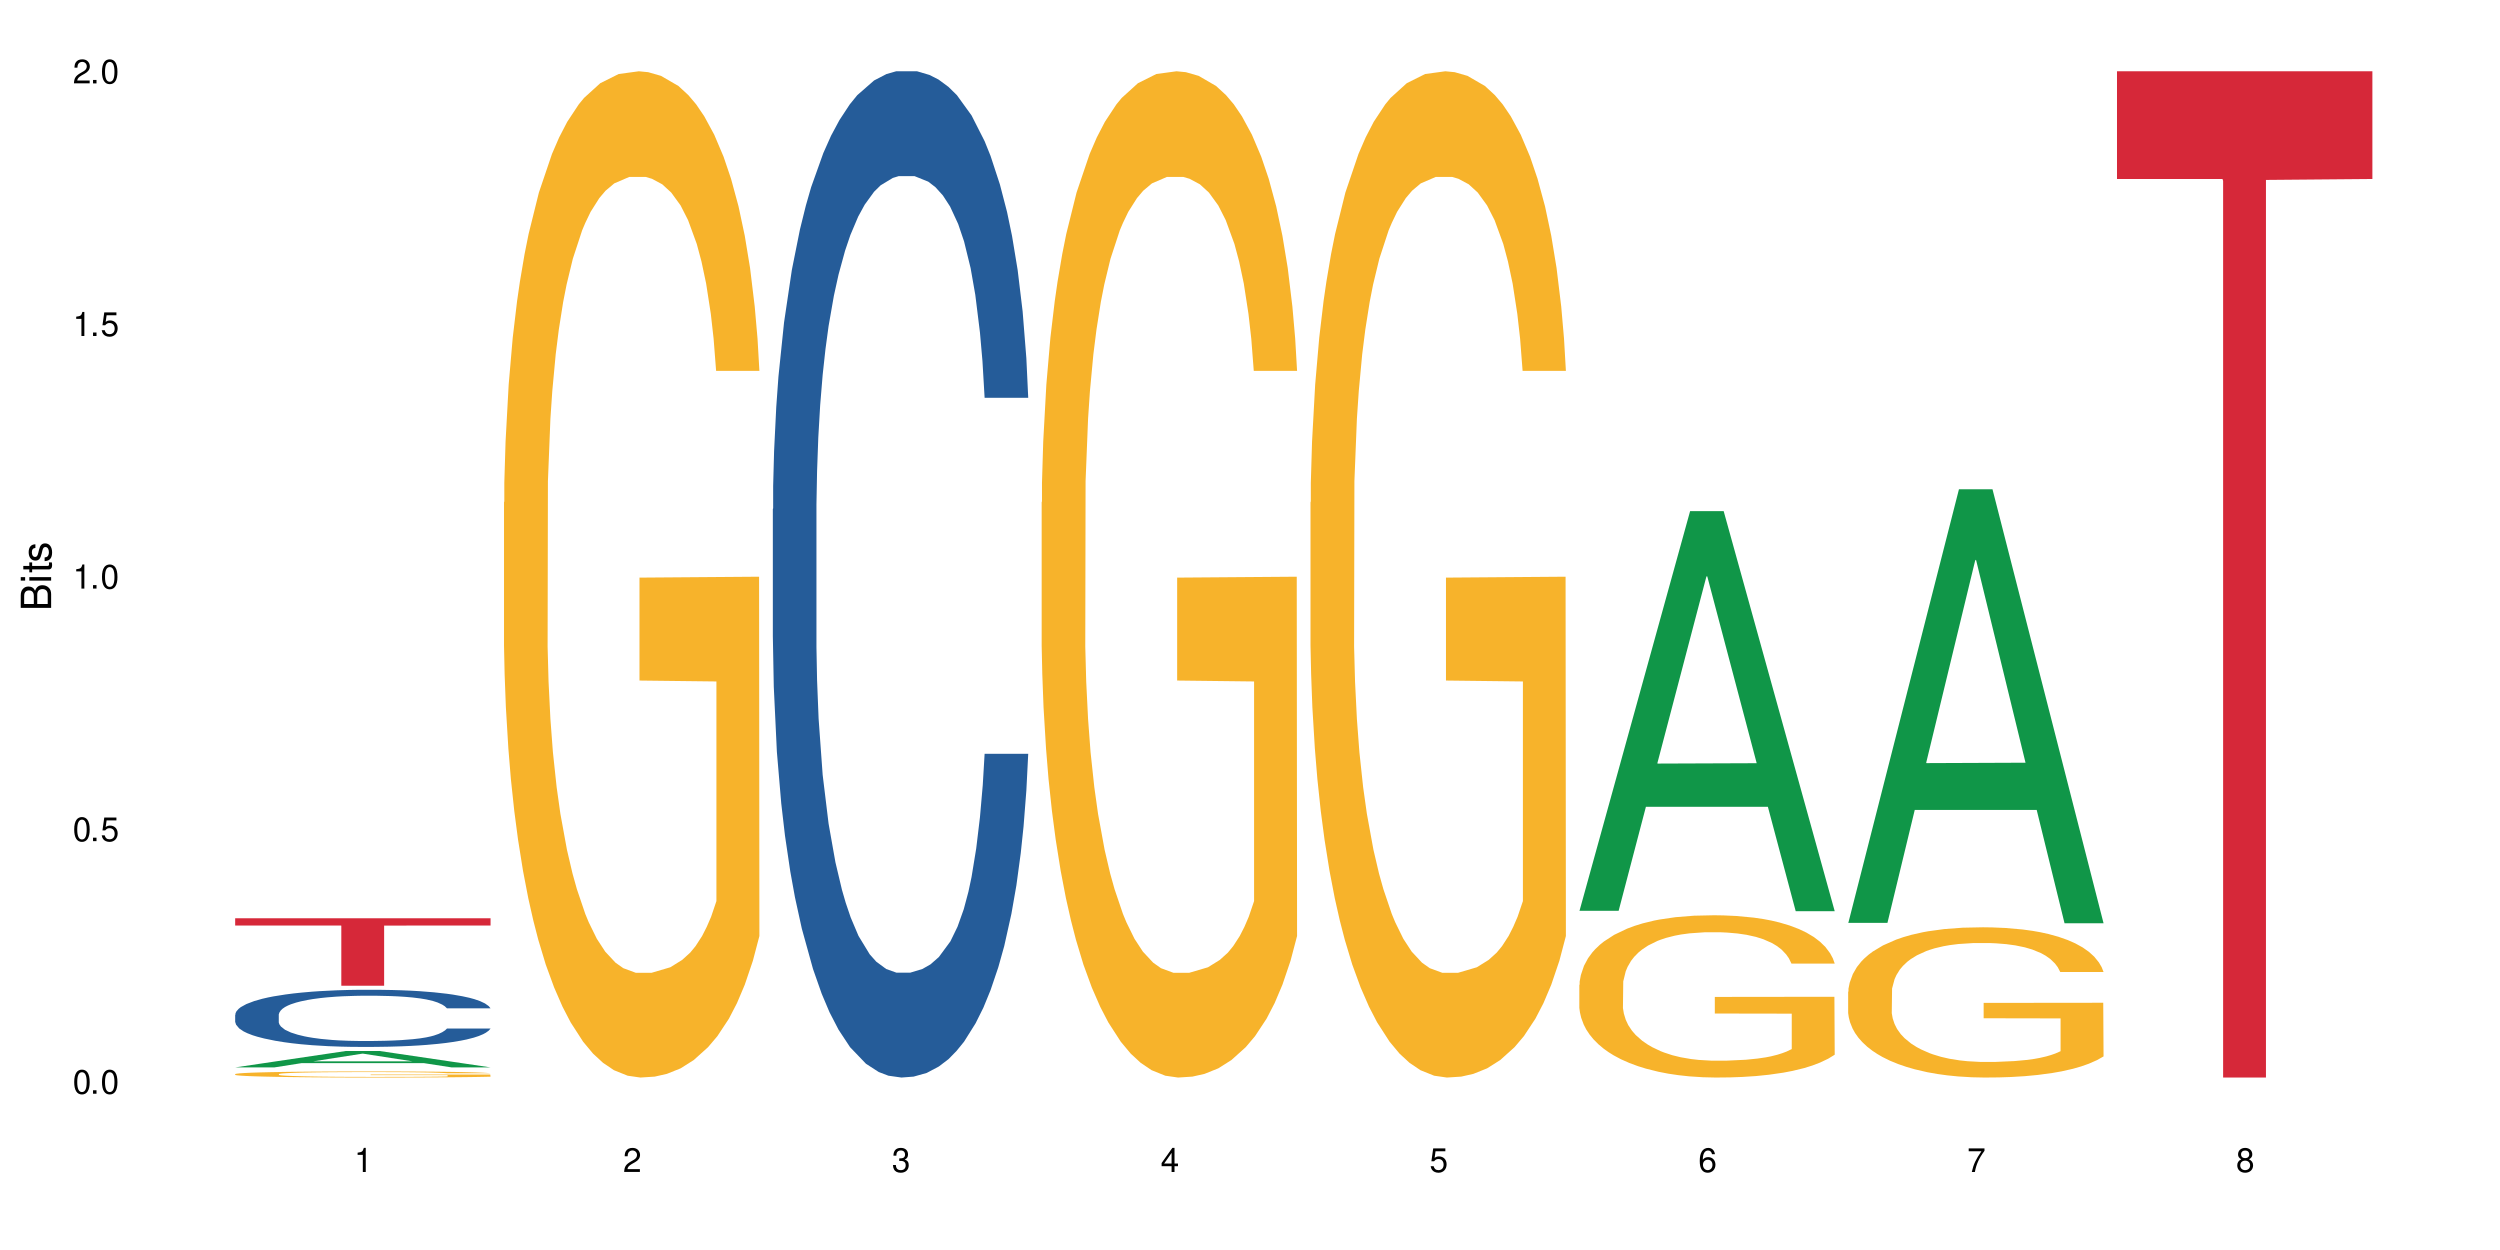 <?xml version="1.0" encoding="UTF-8"?>
<svg xmlns="http://www.w3.org/2000/svg" xmlns:xlink="http://www.w3.org/1999/xlink" width="720" height="360" viewBox="0 0 720 360">
<defs>
<g>
<g id="glyph-0-0">
</g>
<g id="glyph-0-1">
<path d="M 2.641 -6.938 C 2 -6.938 1.422 -6.656 1.078 -6.172 C 0.641 -5.562 0.406 -4.641 0.406 -3.359 C 0.406 -1.016 1.188 0.219 2.641 0.219 C 4.078 0.219 4.859 -1.016 4.859 -3.297 C 4.859 -4.641 4.656 -5.547 4.203 -6.172 C 3.844 -6.656 3.281 -6.938 2.641 -6.938 Z M 2.641 -6.188 C 3.547 -6.188 4 -5.25 4 -3.375 C 4 -1.406 3.562 -0.484 2.625 -0.484 C 1.734 -0.484 1.281 -1.438 1.281 -3.344 C 1.281 -5.25 1.734 -6.188 2.641 -6.188 Z M 2.641 -6.188 "/>
</g>
<g id="glyph-0-2">
<path d="M 1.828 -1 L 0.828 -1 L 0.828 0 L 1.828 0 Z M 1.828 -1 "/>
</g>
<g id="glyph-0-3">
<path d="M 4.562 -6.797 L 1.062 -6.797 L 0.547 -3.094 L 1.328 -3.094 C 1.719 -3.562 2.047 -3.734 2.578 -3.734 C 3.484 -3.734 4.062 -3.109 4.062 -2.094 C 4.062 -1.125 3.484 -0.531 2.578 -0.531 C 1.828 -0.531 1.375 -0.906 1.188 -1.672 L 0.328 -1.672 C 0.453 -1.109 0.547 -0.844 0.75 -0.594 C 1.125 -0.078 1.828 0.219 2.594 0.219 C 3.969 0.219 4.922 -0.781 4.922 -2.219 C 4.922 -3.562 4.031 -4.484 2.719 -4.484 C 2.25 -4.484 1.859 -4.359 1.469 -4.062 L 1.734 -5.969 L 4.562 -5.969 Z M 4.562 -6.797 "/>
</g>
<g id="glyph-0-4">
<path d="M 2.484 -4.938 L 2.484 0 L 3.328 0 L 3.328 -6.938 L 2.766 -6.938 C 2.469 -5.875 2.281 -5.734 0.984 -5.562 L 0.984 -4.938 Z M 2.484 -4.938 "/>
</g>
<g id="glyph-0-5">
<path d="M 4.859 -0.828 L 1.281 -0.828 C 1.359 -1.406 1.672 -1.781 2.5 -2.281 L 3.469 -2.828 C 4.406 -3.344 4.906 -4.062 4.906 -4.906 C 4.906 -5.484 4.672 -6.031 4.266 -6.406 C 3.859 -6.766 3.375 -6.938 2.719 -6.938 C 1.859 -6.938 1.219 -6.625 0.844 -6.031 C 0.609 -5.672 0.5 -5.234 0.484 -4.531 L 1.328 -4.531 C 1.359 -5.016 1.406 -5.281 1.531 -5.516 C 1.75 -5.938 2.188 -6.203 2.703 -6.203 C 3.469 -6.203 4.031 -5.641 4.031 -4.891 C 4.031 -4.344 3.719 -3.859 3.125 -3.516 L 2.234 -3 C 0.812 -2.172 0.406 -1.531 0.328 -0.016 L 4.859 -0.016 Z M 4.859 -0.828 "/>
</g>
<g id="glyph-0-6">
<path d="M 2.125 -3.188 L 2.578 -3.188 C 3.5 -3.188 3.984 -2.766 3.984 -1.922 C 3.984 -1.062 3.469 -0.531 2.594 -0.531 C 1.656 -0.531 1.203 -1 1.156 -2.016 L 0.312 -2.016 C 0.344 -1.453 0.438 -1.094 0.609 -0.781 C 0.953 -0.109 1.625 0.219 2.547 0.219 C 3.953 0.219 4.859 -0.625 4.859 -1.938 C 4.859 -2.828 4.516 -3.297 3.703 -3.594 C 4.344 -3.844 4.656 -4.328 4.656 -5.031 C 4.656 -6.219 3.875 -6.938 2.578 -6.938 C 1.203 -6.938 0.484 -6.172 0.453 -4.703 L 1.297 -4.703 C 1.312 -5.125 1.344 -5.359 1.453 -5.578 C 1.641 -5.969 2.062 -6.203 2.594 -6.203 C 3.344 -6.203 3.797 -5.75 3.797 -5 C 3.797 -4.516 3.609 -4.219 3.25 -4.047 C 3.016 -3.953 2.703 -3.922 2.125 -3.906 Z M 2.125 -3.188 "/>
</g>
<g id="glyph-0-7">
<path d="M 3.141 -1.672 L 3.141 0 L 3.984 0 L 3.984 -1.672 L 4.984 -1.672 L 4.984 -2.438 L 3.984 -2.438 L 3.984 -6.938 L 3.359 -6.938 L 0.266 -2.578 L 0.266 -1.672 Z M 3.141 -2.438 L 1 -2.438 L 3.141 -5.5 Z M 3.141 -2.438 "/>
</g>
<g id="glyph-0-8">
<path d="M 4.781 -5.125 C 4.609 -6.266 3.891 -6.938 2.844 -6.938 C 2.094 -6.938 1.422 -6.578 1.031 -5.953 C 0.594 -5.266 0.406 -4.422 0.406 -3.172 C 0.406 -2 0.578 -1.25 0.984 -0.641 C 1.359 -0.078 1.953 0.219 2.703 0.219 C 3.984 0.219 4.922 -0.75 4.922 -2.094 C 4.922 -3.375 4.062 -4.281 2.844 -4.281 C 2.172 -4.281 1.641 -4.031 1.281 -3.516 C 1.281 -5.234 1.828 -6.188 2.797 -6.188 C 3.391 -6.188 3.797 -5.797 3.938 -5.125 Z M 2.734 -3.531 C 3.547 -3.531 4.062 -2.953 4.062 -2.031 C 4.062 -1.156 3.484 -0.531 2.703 -0.531 C 1.922 -0.531 1.328 -1.188 1.328 -2.078 C 1.328 -2.938 1.906 -3.531 2.734 -3.531 Z M 2.734 -3.531 "/>
</g>
<g id="glyph-0-9">
<path d="M 4.984 -6.797 L 0.438 -6.797 L 0.438 -5.969 L 4.109 -5.969 C 2.5 -3.656 1.828 -2.234 1.328 0 L 2.219 0 C 2.594 -2.172 3.453 -4.047 4.984 -6.094 Z M 4.984 -6.797 "/>
</g>
<g id="glyph-0-10">
<path d="M 3.75 -3.656 C 4.469 -4.094 4.688 -4.438 4.688 -5.078 C 4.688 -6.172 3.844 -6.938 2.641 -6.938 C 1.438 -6.938 0.594 -6.172 0.594 -5.094 C 0.594 -4.438 0.812 -4.094 1.516 -3.656 C 0.734 -3.266 0.359 -2.703 0.359 -1.922 C 0.359 -0.656 1.281 0.219 2.641 0.219 C 3.984 0.219 4.922 -0.656 4.922 -1.922 C 4.922 -2.703 4.531 -3.266 3.75 -3.656 Z M 2.641 -6.188 C 3.359 -6.188 3.812 -5.75 3.812 -5.062 C 3.812 -4.406 3.344 -3.984 2.641 -3.984 C 1.922 -3.984 1.453 -4.406 1.453 -5.078 C 1.453 -5.75 1.922 -6.188 2.641 -6.188 Z M 2.641 -3.266 C 3.484 -3.266 4.062 -2.719 4.062 -1.906 C 4.062 -1.078 3.484 -0.531 2.625 -0.531 C 1.797 -0.531 1.219 -1.094 1.219 -1.906 C 1.219 -2.719 1.781 -3.266 2.641 -3.266 Z M 2.641 -3.266 "/>
</g>
<g id="glyph-1-0">
</g>
<g id="glyph-1-1">
<path d="M 0 -0.953 L 0 -4.891 C 0 -5.719 -0.234 -6.344 -0.734 -6.797 C -1.188 -7.234 -1.812 -7.469 -2.5 -7.469 C -3.547 -7.469 -4.188 -7 -4.625 -5.875 C -4.984 -6.688 -5.625 -7.094 -6.531 -7.094 C -7.172 -7.094 -7.734 -6.859 -8.141 -6.391 C -8.562 -5.922 -8.75 -5.344 -8.75 -4.5 L -8.75 -0.953 Z M -4.984 -2.062 L -7.766 -2.062 L -7.766 -4.219 C -7.766 -4.844 -7.688 -5.203 -7.453 -5.5 C -7.219 -5.812 -6.859 -5.969 -6.375 -5.969 C -5.891 -5.969 -5.531 -5.812 -5.297 -5.5 C -5.062 -5.203 -4.984 -4.844 -4.984 -4.219 Z M -0.984 -2.062 L -4 -2.062 L -4 -4.781 C -4 -5.766 -3.438 -6.359 -2.484 -6.359 C -1.547 -6.359 -0.984 -5.766 -0.984 -4.781 Z M -0.984 -2.062 "/>
</g>
<g id="glyph-1-2">
<path d="M -6.281 -1.797 L -6.281 -0.797 L 0 -0.797 L 0 -1.797 Z M -8.75 -1.797 L -8.75 -0.797 L -7.484 -0.797 L -7.484 -1.797 Z M -8.75 -1.797 "/>
</g>
<g id="glyph-1-3">
<path d="M -6.281 -3.047 L -6.281 -2.016 L -8.016 -2.016 L -8.016 -1.016 L -6.281 -1.016 L -6.281 -0.172 L -5.469 -0.172 L -5.469 -1.016 L -0.719 -1.016 C -0.078 -1.016 0.281 -1.453 0.281 -2.234 C 0.281 -2.5 0.25 -2.719 0.188 -3.047 L -0.641 -3.047 C -0.609 -2.906 -0.594 -2.766 -0.594 -2.562 C -0.594 -2.141 -0.719 -2.016 -1.156 -2.016 L -5.469 -2.016 L -5.469 -3.047 Z M -6.281 -3.047 "/>
</g>
<g id="glyph-1-4">
<path d="M -4.531 -5.25 C -5.766 -5.25 -6.469 -4.422 -6.469 -2.969 C -6.469 -1.516 -5.719 -0.562 -4.547 -0.562 C -3.562 -0.562 -3.094 -1.062 -2.734 -2.562 L -2.516 -3.484 C -2.344 -4.188 -2.094 -4.469 -1.641 -4.469 C -1.047 -4.469 -0.641 -3.875 -0.641 -3 C -0.641 -2.453 -0.797 -2 -1.062 -1.75 C -1.25 -1.594 -1.422 -1.531 -1.875 -1.469 L -1.875 -0.406 C -0.422 -0.453 0.281 -1.266 0.281 -2.922 C 0.281 -4.5 -0.5 -5.516 -1.719 -5.516 C -2.656 -5.516 -3.172 -4.984 -3.469 -3.734 L -3.703 -2.766 C -3.891 -1.953 -4.156 -1.609 -4.594 -1.609 C -5.188 -1.609 -5.547 -2.125 -5.547 -2.938 C -5.547 -3.75 -5.203 -4.172 -4.531 -4.203 Z M -4.531 -5.25 "/>
</g>
</g>
</defs>
<rect x="-72" y="-36" width="864" height="432" fill="rgb(100%, 100%, 100%)" fill-opacity="1"/>
<path fill-rule="nonzero" fill="rgb(6.275%, 58.824%, 28.235%)" fill-opacity="1" d="M 67.73 307.406 L 67.809 307.402 L 99.637 302.684 L 109.301 302.684 L 141.281 307.41 L 130.047 307.41 L 122.031 306.176 L 86.906 306.176 L 79.047 307.406 L 67.73 307.406 L 90.285 305.668 L 118.809 305.664 L 104.586 303.457 L 104.43 303.453 L 104.27 303.465 L 90.207 305.664 L 90.285 305.668 Z M 67.73 307.406 "/>
<path fill-rule="nonzero" fill="rgb(14.51%, 36.078%, 60%)" fill-opacity="1" d="M 67.73 292.223 L 67.82 292.207 L 67.82 291.848 L 68.09 291.273 L 68.719 290.555 L 69.344 290.055 L 70.961 289.168 L 73.203 288.312 L 75.535 287.648 L 77.238 287.258 L 78.766 286.957 L 82.262 286.402 L 84.504 286.113 L 86.926 285.859 L 89.887 285.602 L 92.039 285.453 L 96.883 285.211 L 100.469 285.105 L 103.25 285.062 L 109.262 285.062 L 112.848 285.121 L 115.449 285.195 L 118.32 285.316 L 120.742 285.453 L 124.957 285.785 L 128.727 286.203 L 130.43 286.445 L 133.121 286.914 L 135.184 287.363 L 136.617 287.754 L 138.234 288.312 L 139.668 288.988 L 140.746 289.754 L 141.281 290.402 L 128.727 290.402 L 128.098 289.801 L 127.379 289.336 L 126.035 288.719 L 124.688 288.281 L 122.805 287.844 L 121.102 287.559 L 118.77 287.273 L 116.707 287.094 L 114.555 286.957 L 112.488 286.867 L 108.543 286.777 L 103.969 286.777 L 102.266 286.809 L 98.766 286.926 L 96.883 287.031 L 94.191 287.242 L 92.309 287.438 L 90.066 287.738 L 88.539 287.996 L 86.656 288.387 L 85.312 288.734 L 83.785 289.23 L 82.891 289.605 L 82.082 290.027 L 81.363 290.523 L 80.828 291.051 L 80.469 291.605 L 80.289 292.148 L 80.289 294.48 L 80.469 295.02 L 80.918 295.652 L 82.082 296.57 L 83.785 297.367 L 85.762 298 L 87.645 298.453 L 88.719 298.664 L 90.156 298.902 L 92.398 299.203 L 95.629 299.504 L 97.512 299.625 L 100.383 299.746 L 103.34 299.805 L 107.289 299.805 L 110.785 299.746 L 113.117 299.672 L 115.539 299.551 L 118.859 299.293 L 120.922 299.055 L 122.715 298.77 L 124.062 298.48 L 124.957 298.242 L 126.305 297.773 L 127.379 297.262 L 128.188 296.738 L 128.727 296.227 L 141.281 296.227 L 140.746 296.828 L 139.938 297.414 L 139.129 297.852 L 137.875 298.375 L 136.441 298.844 L 134.375 299.371 L 132.672 299.715 L 130.43 300.09 L 128.367 300.379 L 126.125 300.633 L 122.805 300.934 L 120.652 301.086 L 118.32 301.219 L 115.539 301.34 L 112.043 301.445 L 108.273 301.504 L 104.777 301.52 L 101.008 301.492 L 98.227 301.43 L 94.551 301.297 L 89.977 301.023 L 86.656 300.738 L 84.055 300.453 L 81.812 300.152 L 79.301 299.746 L 76.074 299.082 L 74.098 298.57 L 72.754 298.152 L 71.23 297.562 L 70.152 297.039 L 68.898 296.195 L 68 295.125 L 67.73 294.301 Z M 67.73 292.223 "/>
<path fill-rule="nonzero" fill="rgb(96.863%, 70.196%, 16.863%)" fill-opacity="1" d="M 67.73 309.328 L 67.82 309.324 L 67.82 309.293 L 68.18 309.223 L 69.078 309.121 L 70.242 309.039 L 71.5 308.977 L 72.305 308.941 L 73.652 308.895 L 74.816 308.859 L 77.777 308.785 L 81.543 308.719 L 83.609 308.691 L 85.941 308.664 L 89.258 308.633 L 90.785 308.621 L 95.449 308.598 L 100.738 308.578 L 106.57 308.574 L 109.262 308.578 L 112.938 308.582 L 117.961 308.602 L 120.832 308.617 L 123.074 308.633 L 125.406 308.652 L 128.277 308.688 L 130.969 308.723 L 133.121 308.762 L 135.273 308.812 L 137.066 308.863 L 138.594 308.918 L 139.938 308.984 L 140.746 309.043 L 141.281 309.098 L 128.816 309.098 L 128.098 309.043 L 127.289 309 L 125.945 308.945 L 124.598 308.906 L 123.254 308.875 L 120.742 308.836 L 118.59 308.809 L 115.898 308.785 L 113.297 308.773 L 110.336 308.762 L 108.543 308.758 L 103.789 308.758 L 99.484 308.77 L 96.973 308.785 L 95.18 308.797 L 92.668 308.82 L 91.141 308.84 L 90.246 308.852 L 87.555 308.902 L 85.762 308.945 L 84.773 308.977 L 83.52 309.027 L 82.621 309.07 L 81.633 309.133 L 81.098 309.18 L 80.379 309.289 L 80.289 309.578 L 80.559 309.641 L 81.098 309.707 L 81.812 309.766 L 82.891 309.824 L 83.965 309.871 L 85.852 309.934 L 87.465 309.977 L 88.719 310.004 L 91.141 310.047 L 92.129 310.062 L 94.461 310.09 L 96.883 310.113 L 99.844 310.133 L 102.086 310.141 L 105.672 310.148 L 110.246 310.148 L 115.629 310.141 L 119.039 310.129 L 121.371 310.113 L 122.895 310.102 L 124.777 310.086 L 126.125 310.07 L 127.379 310.051 L 128.906 310.023 L 128.906 309.641 L 106.75 309.641 L 106.75 309.461 L 141.195 309.457 L 141.281 310.086 L 139.398 310.129 L 137.066 310.172 L 134.824 310.203 L 132.492 310.23 L 129.176 310.262 L 126.484 310.281 L 122.355 310.301 L 118.59 310.316 L 114.645 310.324 L 111.145 310.332 L 107.02 310.332 L 103.34 310.328 L 99.395 310.32 L 96.254 310.309 L 93.383 310.289 L 90.516 310.27 L 86.926 310.234 L 84.594 310.207 L 82.172 310.176 L 79.75 310.137 L 77.598 310.09 L 76.164 310.059 L 74.727 310.02 L 73.203 309.973 L 71.766 309.918 L 70.691 309.867 L 69.703 309.812 L 68.988 309.758 L 68.27 309.688 L 67.91 309.629 L 67.73 309.578 Z M 67.73 309.328 "/>
<path fill-rule="nonzero" fill="rgb(83.922%, 15.686%, 22.353%)" fill-opacity="1" d="M 67.73 264.469 L 141.281 264.469 L 141.281 266.551 L 110.629 266.566 L 110.629 283.898 L 98.297 283.898 L 98.297 266.586 L 98.117 266.551 L 67.73 266.551 Z M 67.73 264.469 "/>
<path fill-rule="nonzero" fill="rgb(96.863%, 70.196%, 16.863%)" fill-opacity="1" d="M 145.156 144.652 L 145.242 144.387 L 145.242 139.094 L 145.602 127.184 L 146.5 110.777 L 147.664 97.277 L 148.922 86.691 L 149.73 81.133 L 151.074 73.195 L 152.242 67.371 L 155.199 55.461 L 158.969 44.348 L 161.031 39.582 L 163.363 35.082 L 166.684 30.055 L 168.207 28.203 L 172.871 23.965 L 178.164 21.32 L 183.992 20.527 L 186.684 20.789 L 190.363 21.848 L 195.387 24.762 L 198.254 27.406 L 200.496 30.055 L 202.828 33.496 L 205.699 38.789 L 208.391 45.141 L 210.543 51.492 L 212.695 59.43 L 214.492 67.902 L 216.016 77.164 L 217.359 88.281 L 218.168 97.543 L 218.707 106.805 L 206.238 106.805 L 205.52 97.543 L 204.715 90.398 L 203.367 81.664 L 202.023 75.312 L 200.676 70.281 L 198.164 63.402 L 196.012 59.168 L 193.32 55.461 L 190.723 53.078 L 187.762 51.492 L 185.969 50.961 L 181.211 50.961 L 176.906 52.816 L 174.395 54.934 L 172.602 57.051 L 170.09 61.02 L 168.566 64.195 L 167.668 66.312 L 164.977 74.516 L 163.184 81.93 L 162.195 86.957 L 160.941 94.898 L 160.043 102.043 L 159.059 112.629 L 158.52 120.57 L 157.801 138.566 L 157.711 186.207 L 157.98 196.262 L 158.52 207.113 L 159.238 216.641 L 160.312 226.699 L 161.391 234.375 L 163.273 244.695 L 164.887 251.578 L 166.145 256.078 L 168.566 263.223 L 169.551 265.605 L 171.883 270.367 L 174.305 274.074 L 177.266 277.25 L 179.508 278.836 L 183.098 280.16 L 187.672 280.16 L 193.055 278.574 L 196.461 276.457 L 198.793 274.34 L 200.32 272.484 L 202.203 269.574 L 203.547 266.926 L 204.805 264.016 L 206.328 259.516 L 206.328 196.262 L 184.172 195.996 L 184.172 166.355 L 218.617 166.09 L 218.707 269.574 L 216.824 276.719 L 214.492 283.602 L 212.25 288.895 L 209.918 293.395 L 206.598 298.422 L 203.906 301.598 L 199.781 305.305 L 196.012 307.688 L 192.066 309.273 L 188.566 310.066 L 184.441 310.332 L 180.766 309.805 L 176.816 308.215 L 173.68 306.098 L 170.809 303.453 L 167.938 300.012 L 164.352 294.453 L 162.016 289.953 L 159.594 284.395 L 157.172 277.777 L 155.02 270.633 L 153.586 265.074 L 152.152 258.723 L 150.625 250.781 L 149.191 241.785 L 148.113 233.578 L 147.129 224.316 L 146.41 215.582 L 145.691 203.672 L 145.332 194.145 L 145.156 185.941 Z M 145.156 144.652 "/>
<path fill-rule="nonzero" fill="rgb(14.51%, 36.078%, 60%)" fill-opacity="1" d="M 222.578 146.621 L 222.668 146.355 L 222.668 140 L 222.938 129.934 L 223.562 117.215 L 224.191 108.477 L 225.809 92.844 L 228.051 77.746 L 230.383 66.09 L 232.086 59.203 L 233.609 53.902 L 237.109 44.102 L 239.352 39.07 L 241.773 34.566 L 244.734 30.062 L 246.887 27.414 L 251.73 23.176 L 255.316 21.32 L 258.098 20.527 L 264.109 20.527 L 267.695 21.586 L 270.297 22.91 L 273.168 25.031 L 275.59 27.414 L 279.805 33.242 L 283.57 40.66 L 285.277 44.898 L 287.969 53.109 L 290.031 61.055 L 291.465 67.945 L 293.082 77.746 L 294.516 89.668 L 295.59 103.176 L 296.129 114.566 L 283.57 114.566 L 282.945 103.973 L 282.227 95.758 L 280.883 84.898 L 279.535 77.215 L 277.652 69.535 L 275.949 64.5 L 273.617 59.469 L 271.551 56.289 L 269.398 53.902 L 267.336 52.316 L 263.391 50.727 L 258.816 50.727 L 257.109 51.254 L 253.613 53.375 L 251.73 55.23 L 249.039 58.938 L 247.156 62.383 L 244.914 67.68 L 243.387 72.184 L 241.504 79.07 L 240.16 85.164 L 238.633 93.906 L 237.738 100.527 L 236.93 107.945 L 236.211 116.688 L 235.672 125.957 L 235.316 135.762 L 235.137 145.297 L 235.137 186.355 L 235.316 195.895 L 235.762 207.02 L 236.93 223.18 L 238.633 237.219 L 240.605 248.344 L 242.492 256.293 L 243.566 260 L 245.004 264.238 L 247.246 269.535 L 250.473 274.836 L 252.355 276.953 L 255.227 279.074 L 258.188 280.133 L 262.133 280.133 L 265.633 279.074 L 267.965 277.75 L 270.387 275.629 L 273.707 271.125 L 275.77 266.887 L 277.562 261.855 L 278.906 256.82 L 279.805 252.582 L 281.148 244.371 L 282.227 235.363 L 283.035 226.094 L 283.57 217.086 L 296.129 217.086 L 295.59 227.684 L 294.785 238.012 L 293.977 245.695 L 292.723 254.969 L 291.285 263.18 L 289.223 272.449 L 287.52 278.543 L 285.277 285.168 L 283.215 290.199 L 280.973 294.703 L 277.652 300 L 275.5 302.648 L 273.168 305.035 L 270.387 307.152 L 266.887 309.008 L 263.121 310.066 L 259.621 310.332 L 255.855 309.801 L 253.074 308.742 L 249.398 306.359 L 244.824 301.59 L 241.504 296.559 L 238.902 291.523 L 236.66 286.227 L 234.148 279.074 L 230.918 267.418 L 228.945 258.41 L 227.602 250.992 L 226.074 240.664 L 225 231.391 L 223.742 216.555 L 222.848 197.746 L 222.578 183.18 Z M 222.578 146.621 "/>
<path fill-rule="nonzero" fill="rgb(96.863%, 70.196%, 16.863%)" fill-opacity="1" d="M 300 144.652 L 300.09 144.387 L 300.09 139.094 L 300.449 127.184 L 301.348 110.777 L 302.512 97.277 L 303.77 86.691 L 304.574 81.133 L 305.922 73.195 L 307.086 67.371 L 310.047 55.461 L 313.816 44.348 L 315.879 39.582 L 318.211 35.082 L 321.527 30.055 L 323.055 28.203 L 327.719 23.965 L 333.012 21.32 L 338.84 20.527 L 341.531 20.789 L 345.207 21.848 L 350.23 24.762 L 353.102 27.406 L 355.344 30.055 L 357.676 33.496 L 360.547 38.789 L 363.238 45.141 L 365.391 51.492 L 367.543 59.43 L 369.336 67.902 L 370.863 77.164 L 372.207 88.281 L 373.016 97.543 L 373.555 106.805 L 361.086 106.805 L 360.367 97.543 L 359.559 90.398 L 358.215 81.664 L 356.871 75.312 L 355.523 70.281 L 353.012 63.402 L 350.859 59.168 L 348.168 55.461 L 345.566 53.078 L 342.609 51.492 L 340.812 50.961 L 336.059 50.961 L 331.754 52.816 L 329.242 54.934 L 327.449 57.051 L 324.938 61.02 L 323.414 64.195 L 322.516 66.312 L 319.824 74.516 L 318.031 81.93 L 317.043 86.957 L 315.789 94.898 L 314.891 102.043 L 313.902 112.629 L 313.367 120.57 L 312.648 138.566 L 312.559 186.207 L 312.828 196.262 L 313.367 207.113 L 314.082 216.641 L 315.16 226.699 L 316.234 234.375 L 318.121 244.695 L 319.734 251.578 L 320.992 256.078 L 323.414 263.223 L 324.398 265.605 L 326.73 270.367 L 329.152 274.074 L 332.113 277.25 L 334.355 278.836 L 337.941 280.16 L 342.52 280.16 L 347.898 278.574 L 351.309 276.457 L 353.641 274.34 L 355.164 272.484 L 357.047 269.574 L 358.395 266.926 L 359.648 264.016 L 361.176 259.516 L 361.176 196.262 L 339.02 195.996 L 339.02 166.355 L 373.465 166.09 L 373.555 269.574 L 371.668 276.719 L 369.336 283.602 L 367.094 288.895 L 364.762 293.395 L 361.445 298.422 L 358.754 301.598 L 354.629 305.305 L 350.859 307.688 L 346.914 309.273 L 343.414 310.066 L 339.289 310.332 L 335.609 309.805 L 331.664 308.215 L 328.523 306.098 L 325.656 303.453 L 322.785 300.012 L 319.195 294.453 L 316.863 289.953 L 314.441 284.395 L 312.02 277.777 L 309.867 270.633 L 308.434 265.074 L 306.996 258.723 L 305.473 250.781 L 304.039 241.785 L 302.961 233.578 L 301.973 224.316 L 301.258 215.582 L 300.539 203.672 L 300.18 194.145 L 300 185.941 Z M 300 144.652 "/>
<path fill-rule="nonzero" fill="rgb(96.863%, 70.196%, 16.863%)" fill-opacity="1" d="M 377.426 144.652 L 377.516 144.387 L 377.516 139.094 L 377.871 127.184 L 378.77 110.777 L 379.938 97.277 L 381.191 86.691 L 382 81.133 L 383.344 73.195 L 384.512 67.371 L 387.469 55.461 L 391.238 44.348 L 393.301 39.582 L 395.633 35.082 L 398.953 30.055 L 400.477 28.203 L 405.141 23.965 L 410.434 21.32 L 416.262 20.527 L 418.953 20.789 L 422.633 21.848 L 427.656 24.762 L 430.527 27.406 L 432.77 30.055 L 435.102 33.496 L 437.969 38.789 L 440.66 45.141 L 442.812 51.492 L 444.969 59.43 L 446.762 67.902 L 448.285 77.164 L 449.633 88.281 L 450.438 97.543 L 450.977 106.805 L 438.508 106.805 L 437.789 97.543 L 436.984 90.398 L 435.637 81.664 L 434.293 75.312 L 432.949 70.281 L 430.438 63.402 L 428.281 59.168 L 425.594 55.461 L 422.992 53.078 L 420.031 51.492 L 418.238 50.961 L 413.484 50.961 L 409.176 52.816 L 406.664 54.934 L 404.871 57.051 L 402.359 61.02 L 400.836 64.195 L 399.938 66.312 L 397.246 74.516 L 395.453 81.93 L 394.469 86.957 L 393.211 94.898 L 392.312 102.043 L 391.328 112.629 L 390.789 120.57 L 390.07 138.566 L 389.98 186.207 L 390.25 196.262 L 390.789 207.113 L 391.508 216.641 L 392.582 226.699 L 393.66 234.375 L 395.543 244.695 L 397.156 251.578 L 398.414 256.078 L 400.836 263.223 L 401.82 265.605 L 404.156 270.367 L 406.574 274.074 L 409.535 277.25 L 411.777 278.836 L 415.367 280.16 L 419.941 280.16 L 425.324 278.574 L 428.73 276.457 L 431.062 274.34 L 432.59 272.484 L 434.473 269.574 L 435.816 266.926 L 437.074 264.016 L 438.598 259.516 L 438.598 196.262 L 416.441 195.996 L 416.441 166.355 L 450.887 166.09 L 450.977 269.574 L 449.094 276.719 L 446.762 283.602 L 444.52 288.895 L 442.188 293.395 L 438.867 298.422 L 436.176 301.598 L 432.051 305.305 L 428.281 307.688 L 424.336 309.273 L 420.84 310.066 L 416.711 310.332 L 413.035 309.805 L 409.086 308.215 L 405.949 306.098 L 403.078 303.453 L 400.207 300.012 L 396.621 294.453 L 394.289 289.953 L 391.867 284.395 L 389.445 277.777 L 387.293 270.633 L 385.855 265.074 L 384.422 258.723 L 382.895 250.781 L 381.461 241.785 L 380.383 233.578 L 379.398 224.316 L 378.68 215.582 L 377.961 203.672 L 377.605 194.145 L 377.426 185.941 Z M 377.426 144.652 "/>
<path fill-rule="nonzero" fill="rgb(6.275%, 58.824%, 28.235%)" fill-opacity="1" d="M 454.848 262.32 L 454.926 262.211 L 486.75 147.207 L 496.418 147.207 L 528.398 262.43 L 517.164 262.43 L 509.148 232.352 L 474.023 232.352 L 466.164 262.32 L 454.848 262.32 L 477.402 219.91 L 505.926 219.801 L 491.703 166.031 L 491.547 165.926 L 491.387 166.25 L 477.32 219.801 L 477.402 219.91 Z M 454.848 262.32 "/>
<path fill-rule="nonzero" fill="rgb(96.863%, 70.196%, 16.863%)" fill-opacity="1" d="M 454.848 283.613 L 454.938 283.57 L 454.938 282.715 L 455.297 280.793 L 456.191 278.148 L 457.359 275.973 L 458.613 274.266 L 459.422 273.367 L 460.77 272.086 L 461.934 271.148 L 464.895 269.227 L 468.66 267.434 L 470.723 266.664 L 473.055 265.941 L 476.375 265.129 L 477.898 264.832 L 482.562 264.148 L 487.855 263.723 L 493.688 263.594 L 496.379 263.637 L 500.055 263.805 L 505.078 264.277 L 507.949 264.703 L 510.191 265.129 L 512.523 265.684 L 515.395 266.539 L 518.086 267.562 L 520.238 268.586 L 522.391 269.867 L 524.184 271.234 L 525.711 272.727 L 527.055 274.52 L 527.863 276.016 L 528.398 277.508 L 515.934 277.508 L 515.215 276.016 L 514.406 274.863 L 513.062 273.453 L 511.715 272.43 L 510.371 271.617 L 507.859 270.508 L 505.707 269.824 L 503.016 269.227 L 500.414 268.844 L 497.453 268.586 L 495.66 268.5 L 490.906 268.5 L 486.602 268.801 L 484.09 269.141 L 482.297 269.484 L 479.785 270.125 L 478.258 270.637 L 477.363 270.977 L 474.672 272.301 L 472.879 273.496 L 471.891 274.305 L 470.633 275.586 L 469.738 276.738 L 468.75 278.445 L 468.211 279.727 L 467.496 282.629 L 467.406 290.312 L 467.676 291.934 L 468.211 293.684 L 468.93 295.223 L 470.008 296.844 L 471.082 298.082 L 472.965 299.746 L 474.582 300.855 L 475.836 301.582 L 478.258 302.734 L 479.246 303.117 L 481.578 303.887 L 484 304.484 L 486.961 304.996 L 489.203 305.254 L 492.789 305.465 L 497.363 305.465 L 502.746 305.211 L 506.156 304.867 L 508.488 304.527 L 510.012 304.23 L 511.895 303.758 L 513.242 303.332 L 514.496 302.863 L 516.023 302.137 L 516.023 291.934 L 493.867 291.895 L 493.867 287.113 L 528.309 287.07 L 528.398 303.758 L 526.516 304.91 L 524.184 306.02 L 521.941 306.875 L 519.609 307.602 L 516.289 308.41 L 513.602 308.926 L 509.473 309.52 L 505.707 309.906 L 501.758 310.16 L 498.262 310.289 L 494.137 310.332 L 490.457 310.246 L 486.512 309.992 L 483.371 309.648 L 480.5 309.223 L 477.633 308.668 L 474.043 307.77 L 471.711 307.047 L 469.289 306.148 L 466.867 305.082 L 464.715 303.93 L 463.281 303.035 L 461.844 302.008 L 460.32 300.727 L 458.883 299.277 L 457.809 297.953 L 456.82 296.461 L 456.102 295.051 L 455.387 293.129 L 455.027 291.594 L 454.848 290.27 Z M 454.848 283.613 "/>
<path fill-rule="nonzero" fill="rgb(6.275%, 58.824%, 28.235%)" fill-opacity="1" d="M 532.27 265.777 L 532.352 265.66 L 564.176 140.918 L 573.84 140.918 L 605.824 265.895 L 594.586 265.895 L 586.57 233.27 L 551.445 233.27 L 543.586 265.777 L 532.27 265.777 L 554.824 219.777 L 583.348 219.66 L 569.125 161.34 L 568.969 161.219 L 568.812 161.574 L 554.746 219.66 L 554.824 219.777 Z M 532.27 265.777 "/>
<path fill-rule="nonzero" fill="rgb(96.863%, 70.196%, 16.863%)" fill-opacity="1" d="M 532.27 285.594 L 532.359 285.555 L 532.359 284.762 L 532.719 282.984 L 533.617 280.535 L 534.781 278.52 L 536.039 276.938 L 536.844 276.109 L 538.191 274.922 L 539.355 274.051 L 542.316 272.273 L 546.086 270.613 L 548.148 269.902 L 550.48 269.23 L 553.797 268.48 L 555.324 268.203 L 559.988 267.57 L 565.281 267.176 L 571.109 267.059 L 573.801 267.098 L 577.48 267.254 L 582.5 267.691 L 585.371 268.086 L 587.613 268.48 L 589.945 268.992 L 592.816 269.785 L 595.508 270.734 L 597.66 271.68 L 599.812 272.867 L 601.609 274.133 L 603.133 275.516 L 604.477 277.176 L 605.285 278.559 L 605.824 279.941 L 593.355 279.941 L 592.637 278.559 L 591.832 277.492 L 590.484 276.188 L 589.141 275.238 L 587.793 274.488 L 585.281 273.461 L 583.129 272.828 L 580.438 272.273 L 577.836 271.918 L 574.879 271.68 L 573.082 271.602 L 568.328 271.602 L 564.023 271.879 L 561.512 272.195 L 559.719 272.512 L 557.207 273.105 L 555.684 273.578 L 554.785 273.895 L 552.094 275.121 L 550.301 276.227 L 549.312 276.977 L 548.059 278.164 L 547.16 279.23 L 546.176 280.812 L 545.637 281.996 L 544.918 284.684 L 544.828 291.797 L 545.098 293.301 L 545.637 294.918 L 546.355 296.344 L 547.43 297.844 L 548.508 298.988 L 550.391 300.531 L 552.004 301.559 L 553.262 302.23 L 555.684 303.297 L 556.668 303.652 L 559 304.363 L 561.422 304.918 L 564.383 305.391 L 566.625 305.629 L 570.215 305.828 L 574.789 305.828 L 580.168 305.59 L 583.578 305.273 L 585.91 304.957 L 587.434 304.68 L 589.32 304.246 L 590.664 303.852 L 591.922 303.418 L 593.445 302.746 L 593.445 293.301 L 571.289 293.258 L 571.289 288.832 L 605.734 288.793 L 605.824 304.246 L 603.941 305.312 L 601.609 306.34 L 599.363 307.133 L 597.031 307.805 L 593.715 308.555 L 591.023 309.027 L 586.898 309.582 L 583.129 309.938 L 579.184 310.176 L 575.684 310.293 L 571.559 310.332 L 567.883 310.254 L 563.934 310.016 L 560.797 309.699 L 557.926 309.305 L 555.055 308.793 L 551.465 307.961 L 549.133 307.289 L 546.711 306.461 L 544.289 305.473 L 542.137 304.406 L 540.703 303.574 L 539.266 302.625 L 537.742 301.441 L 536.309 300.098 L 535.23 298.871 L 534.246 297.488 L 533.527 296.184 L 532.809 294.406 L 532.449 292.984 L 532.27 291.758 Z M 532.27 285.594 "/>
<path fill-rule="nonzero" fill="rgb(83.922%, 15.686%, 22.353%)" fill-opacity="1" d="M 609.695 20.527 L 683.246 20.527 L 683.246 51.547 L 652.594 51.82 L 652.594 310.332 L 640.258 310.332 L 640.258 52.094 L 640.082 51.547 L 609.695 51.547 Z M 609.695 20.527 "/>
<g fill="rgb(0%, 0%, 0%)" fill-opacity="1">
<use xlink:href="#glyph-0-1" x="20.965" y="314.993"/>
<use xlink:href="#glyph-0-2" x="25.965" y="314.993"/>
<use xlink:href="#glyph-0-1" x="28.965" y="314.993"/>
</g>
<g fill="rgb(0%, 0%, 0%)" fill-opacity="1">
<use xlink:href="#glyph-0-1" x="20.965" y="242.251"/>
<use xlink:href="#glyph-0-2" x="25.965" y="242.251"/>
<use xlink:href="#glyph-0-3" x="28.965" y="242.251"/>
</g>
<g fill="rgb(0%, 0%, 0%)" fill-opacity="1">
<use xlink:href="#glyph-0-4" x="20.965" y="169.509"/>
<use xlink:href="#glyph-0-2" x="25.965" y="169.509"/>
<use xlink:href="#glyph-0-1" x="28.965" y="169.509"/>
</g>
<g fill="rgb(0%, 0%, 0%)" fill-opacity="1">
<use xlink:href="#glyph-0-4" x="20.965" y="96.767"/>
<use xlink:href="#glyph-0-2" x="25.965" y="96.767"/>
<use xlink:href="#glyph-0-3" x="28.965" y="96.767"/>
</g>
<g fill="rgb(0%, 0%, 0%)" fill-opacity="1">
<use xlink:href="#glyph-0-5" x="20.965" y="24.024"/>
<use xlink:href="#glyph-0-2" x="25.965" y="24.024"/>
<use xlink:href="#glyph-0-1" x="28.965" y="24.024"/>
</g>
<g fill="rgb(0%, 0%, 0%)" fill-opacity="1">
<use xlink:href="#glyph-0-4" x="102.008" y="337.532"/>
</g>
<g fill="rgb(0%, 0%, 0%)" fill-opacity="1">
<use xlink:href="#glyph-0-5" x="179.43" y="337.532"/>
</g>
<g fill="rgb(0%, 0%, 0%)" fill-opacity="1">
<use xlink:href="#glyph-0-6" x="256.855" y="337.532"/>
</g>
<g fill="rgb(0%, 0%, 0%)" fill-opacity="1">
<use xlink:href="#glyph-0-7" x="334.277" y="337.532"/>
</g>
<g fill="rgb(0%, 0%, 0%)" fill-opacity="1">
<use xlink:href="#glyph-0-3" x="411.699" y="337.532"/>
</g>
<g fill="rgb(0%, 0%, 0%)" fill-opacity="1">
<use xlink:href="#glyph-0-8" x="489.125" y="337.532"/>
</g>
<g fill="rgb(0%, 0%, 0%)" fill-opacity="1">
<use xlink:href="#glyph-0-9" x="566.547" y="337.532"/>
</g>
<g fill="rgb(0%, 0%, 0%)" fill-opacity="1">
<use xlink:href="#glyph-0-10" x="643.969" y="337.532"/>
</g>
<g fill="rgb(0%, 0%, 0%)" fill-opacity="1">
<use xlink:href="#glyph-1-1" x="14.725" y="176.012"/>
<use xlink:href="#glyph-1-2" x="14.725" y="168.012"/>
<use xlink:href="#glyph-1-3" x="14.725" y="165.012"/>
<use xlink:href="#glyph-1-4" x="14.725" y="162.012"/>
</g>
</svg>

